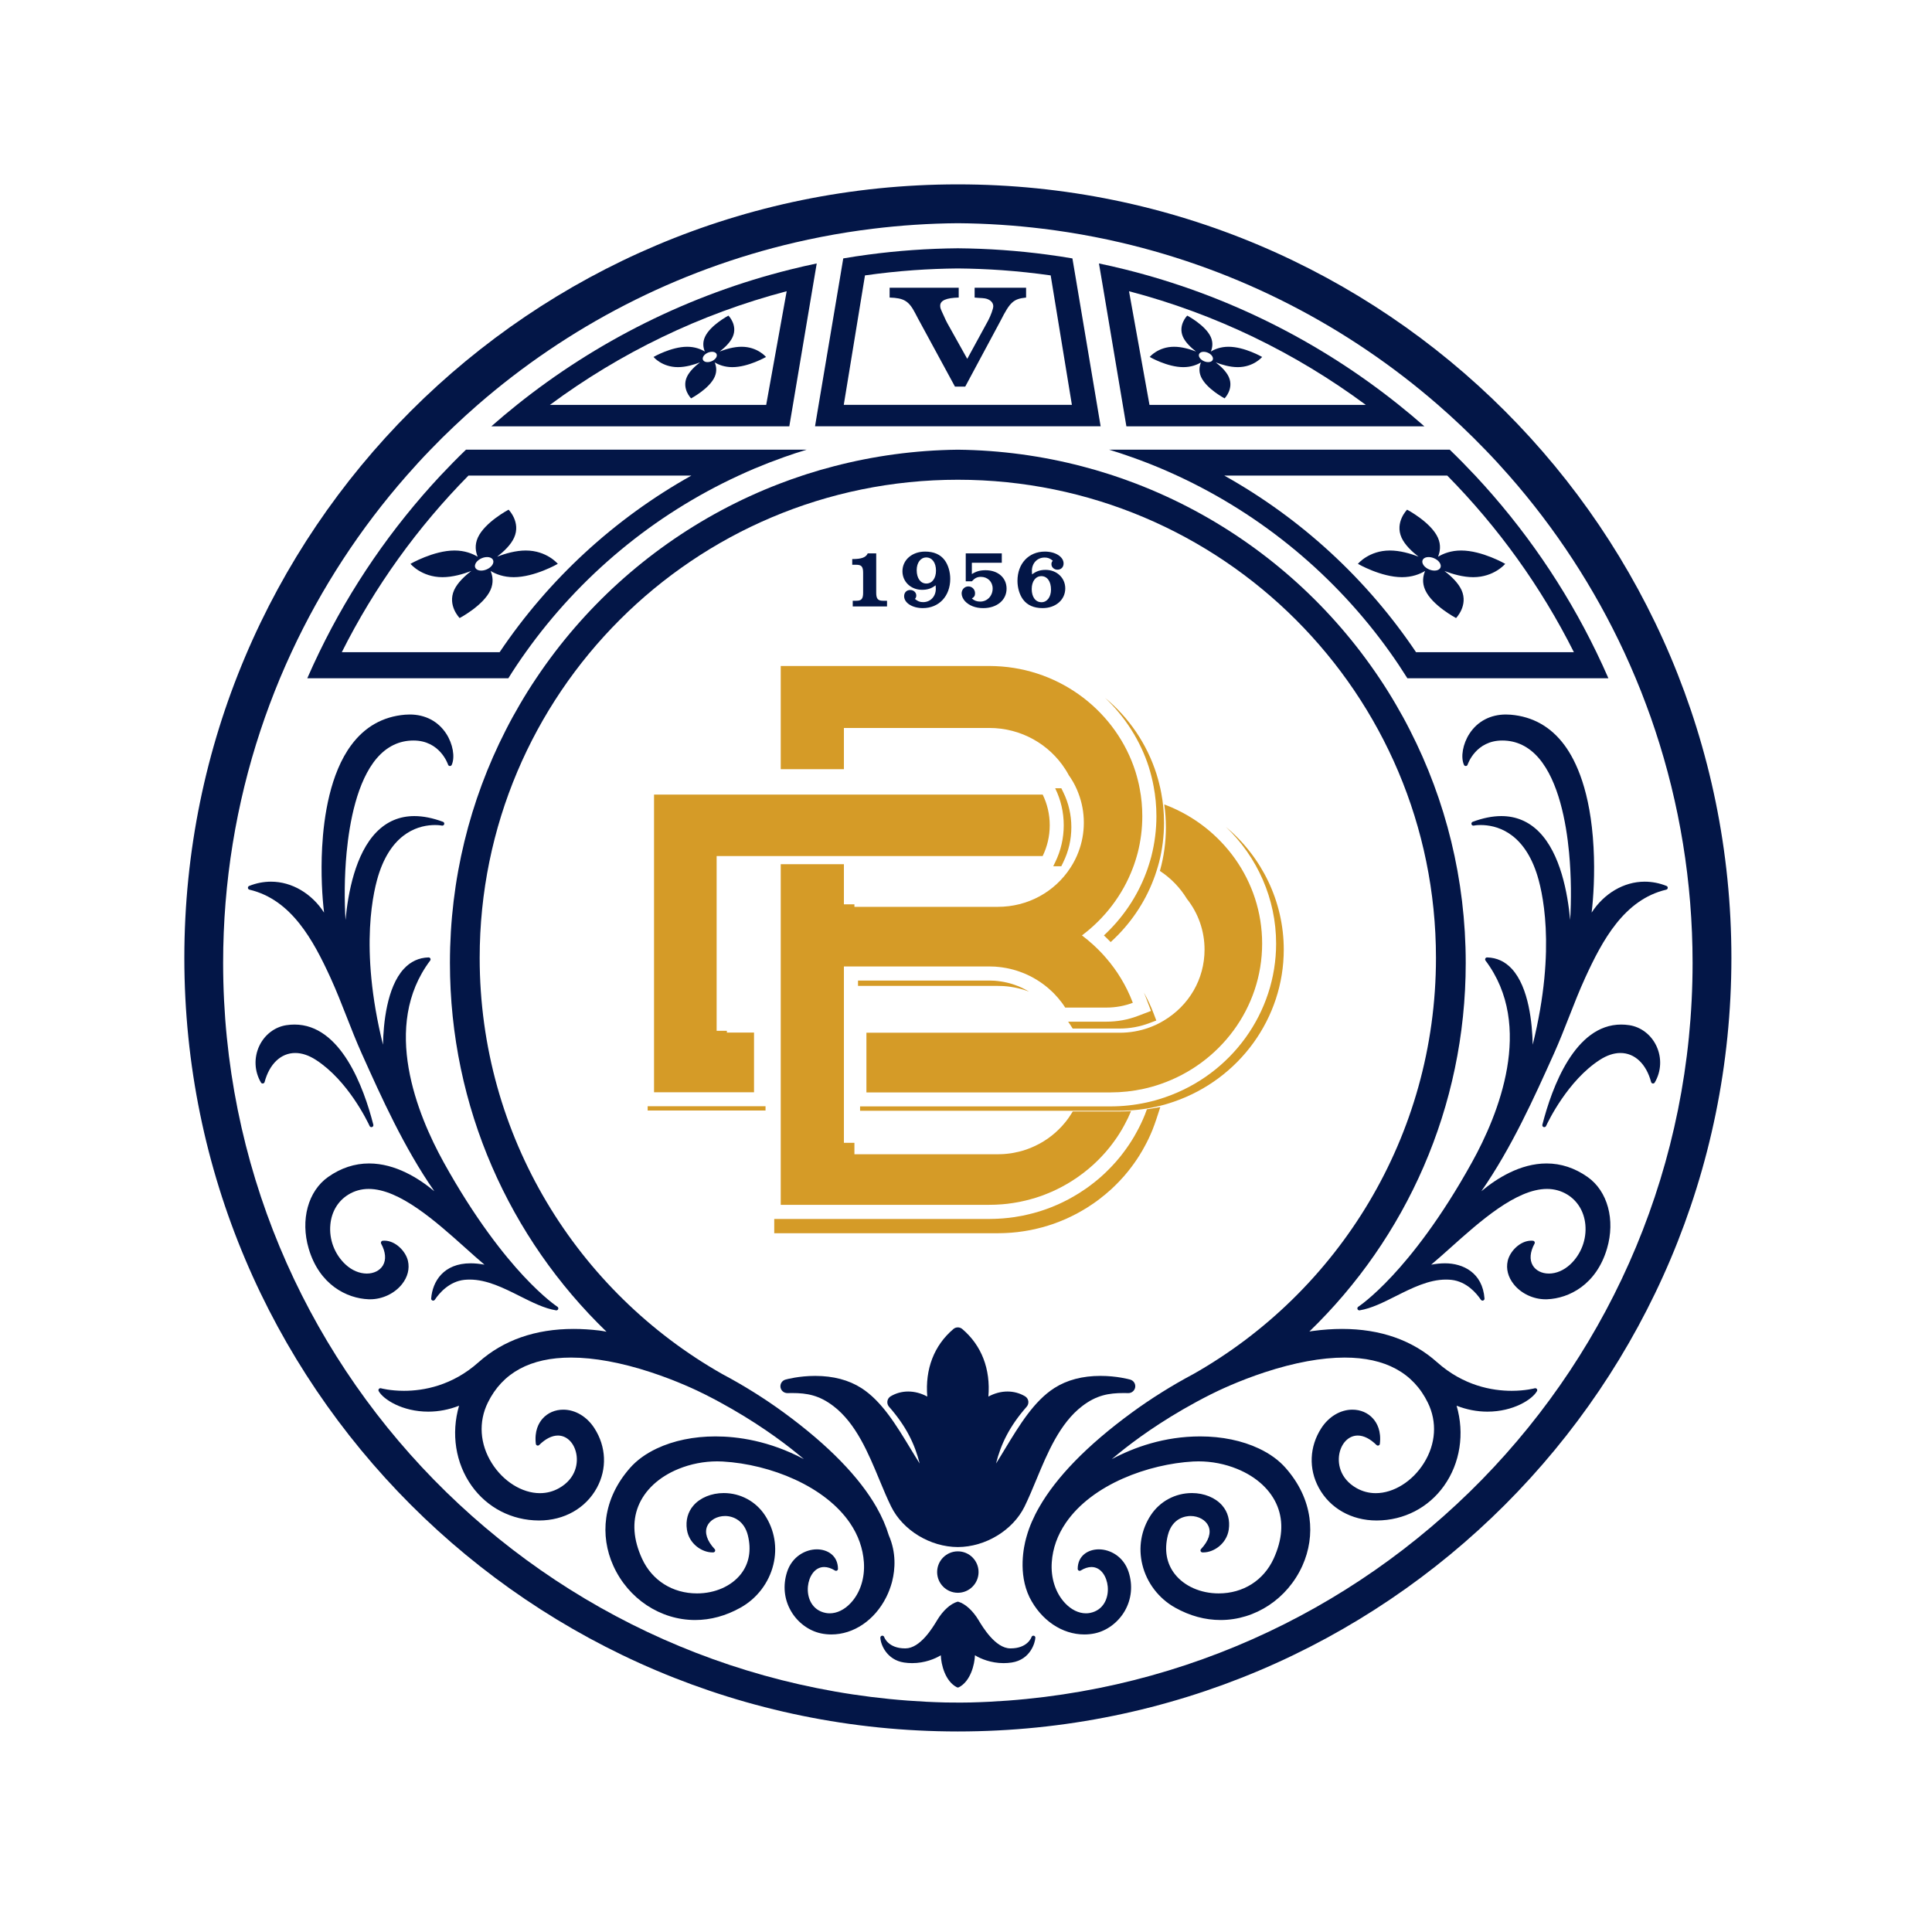 <?xml version="1.0" encoding="utf-8"?>
<svg xmlns="http://www.w3.org/2000/svg" fill="none" height="100%" overflow="visible" preserveAspectRatio="none" style="display: block;" viewBox="0 0 114 114" width="100%">
<g id="Icon">
<g id="Icon_2">
<g id="Group">
<g id="Group_2">
<g id="Group_3">
<g id="Group_4">
<path d="M18.637 62.538C18.22 62.27 17.811 62.133 17.421 62.133C16.578 62.133 15.899 62.775 15.613 63.848C15.6 63.893 15.562 63.927 15.515 63.932C15.511 63.934 15.505 63.934 15.499 63.934C15.459 63.934 15.42 63.913 15.399 63.877C15.009 63.219 14.973 62.41 15.302 61.712C15.614 61.054 16.209 60.598 16.897 60.492C17.058 60.468 17.22 60.455 17.377 60.455C20.11 60.455 21.464 64.157 22.029 66.364C22.044 66.422 22.01 66.483 21.955 66.502C21.943 66.507 21.929 66.509 21.915 66.509C21.872 66.509 21.829 66.484 21.81 66.442C21.684 66.169 20.53 63.758 18.637 62.538Z" fill="#031647" id="Vector"/>
<path d="M21.842 76.666C21.812 76.666 21.783 76.666 21.752 76.665C20.453 76.615 18.842 75.804 18.215 73.676C17.715 71.98 18.177 70.278 19.368 69.444C20.117 68.918 20.928 68.651 21.778 68.651C23.338 68.651 24.729 69.539 25.628 70.29C23.837 67.71 22.52 64.782 21.342 62.159C21.022 61.446 20.732 60.706 20.451 59.99C20.153 59.228 19.843 58.44 19.5 57.689C18.487 55.484 17.201 53.081 14.719 52.496C14.67 52.484 14.633 52.443 14.629 52.392C14.626 52.342 14.656 52.294 14.702 52.276C15.123 52.108 15.557 52.024 15.992 52.024C17.222 52.024 18.394 52.722 19.122 53.849C19.018 52.993 18.922 51.568 19.008 49.993C19.107 48.167 19.484 45.639 20.725 43.967C21.524 42.886 22.59 42.282 23.895 42.172C23.99 42.164 24.085 42.16 24.178 42.16C25.09 42.16 25.853 42.56 26.328 43.287C26.722 43.89 26.86 44.665 26.656 45.13C26.636 45.173 26.595 45.2 26.549 45.2H26.542C26.496 45.198 26.454 45.165 26.439 45.12C26.419 45.062 25.951 43.695 24.398 43.695C23.555 43.696 22.828 44.048 22.234 44.739C21.068 46.102 20.624 48.514 20.453 50.297C20.315 51.75 20.32 53.156 20.388 54.284C20.533 52.703 20.964 50.364 22.226 49.087C22.837 48.468 23.585 48.154 24.452 48.154C24.969 48.154 25.539 48.268 26.141 48.492C26.197 48.514 26.229 48.575 26.211 48.633C26.195 48.683 26.15 48.717 26.1 48.717C26.092 48.717 26.084 48.716 26.076 48.715C26.074 48.715 25.918 48.682 25.672 48.682C24.797 48.682 23.207 49.046 22.381 51.483C22.059 52.433 21.167 55.874 22.598 61.642C22.624 60.402 22.823 58.265 23.824 57.173C24.223 56.738 24.715 56.509 25.287 56.494H25.289C25.332 56.494 25.374 56.519 25.394 56.557C25.412 56.596 25.41 56.644 25.382 56.68C22.48 60.536 24.633 65.784 26.172 68.569C28.041 71.946 29.768 74.087 30.888 75.289C32.102 76.591 32.882 77.101 32.89 77.106C32.938 77.136 32.955 77.194 32.937 77.245C32.918 77.29 32.875 77.319 32.829 77.319C32.822 77.319 32.815 77.319 32.809 77.318C32.119 77.205 31.416 76.852 30.671 76.478C29.717 75.999 28.73 75.503 27.717 75.503C27.609 75.503 27.5 75.509 27.396 75.519C26.506 75.617 25.924 76.297 25.656 76.694C25.634 76.726 25.597 76.745 25.558 76.745C25.547 76.745 25.534 76.743 25.52 76.738C25.47 76.722 25.44 76.673 25.442 76.621C25.519 75.616 26.168 74.543 27.769 74.543C28.024 74.543 28.297 74.569 28.587 74.624C28.236 74.328 27.856 73.989 27.462 73.635C25.73 72.084 23.574 70.154 21.755 70.154C21.321 70.154 20.917 70.267 20.558 70.487C19.945 70.863 19.567 71.49 19.494 72.25C19.407 73.132 19.743 74.016 20.393 74.616C20.764 74.959 21.21 75.148 21.645 75.148C22.06 75.148 22.416 74.969 22.595 74.669C22.795 74.331 22.758 73.875 22.489 73.383C22.472 73.349 22.472 73.308 22.489 73.273C22.508 73.24 22.542 73.216 22.581 73.212C22.614 73.209 22.648 73.207 22.683 73.207C23.339 73.207 23.941 73.835 24.071 74.397C24.179 74.866 24.055 75.356 23.717 75.778C23.281 76.326 22.561 76.666 21.842 76.666Z" fill="#031647" id="Vector_2"/>
<path d="M32.914 33.27C32.914 33.27 32.263 32.483 31.024 32.483C30.436 32.483 29.82 32.659 29.334 32.849C29.72 32.55 30.141 32.158 30.336 31.724C30.748 30.813 30.009 30.074 30.009 30.074C30.009 30.074 28.607 30.813 28.195 31.724C27.998 32.16 28.064 32.555 28.186 32.851C27.87 32.662 27.413 32.483 26.82 32.483C25.582 32.483 24.221 33.27 24.221 33.27C24.221 33.27 24.871 34.057 26.108 34.057C26.701 34.057 27.325 33.878 27.81 33.69C27.424 33.984 26.999 34.379 26.798 34.816C26.387 35.729 27.122 36.468 27.122 36.468C27.122 36.468 28.528 35.729 28.941 34.816C29.139 34.379 29.071 33.982 28.948 33.69C29.262 33.88 29.719 34.057 30.313 34.057C31.553 34.057 32.914 33.27 32.914 33.27ZM29.085 33.27C28.989 33.491 28.678 33.669 28.394 33.669C28.109 33.669 27.956 33.491 28.052 33.27C28.148 33.049 28.459 32.87 28.743 32.87C29.027 32.87 29.181 33.049 29.085 33.27Z" fill="#031647" id="Vector_3"/>
<path d="M27.497 26.533C26.983 27.029 26.483 27.538 25.992 28.061C23.117 31.141 20.696 34.651 18.84 38.484C18.594 38.991 18.358 39.504 18.131 40.023H29.994C30.32 39.499 30.663 38.986 31.022 38.484C34.213 34.005 38.543 30.39 43.59 28.061C43.901 27.916 44.216 27.777 44.534 27.642C45.105 27.402 45.684 27.178 46.268 26.971C46.708 26.814 47.149 26.669 47.597 26.533H27.497ZM29.48 38.484H20.168C22.105 34.623 24.637 31.108 27.643 28.061H40.798C36.255 30.601 32.373 34.183 29.48 38.484Z" fill="#031647" id="Vector_4"/>
<path d="M45.199 21.063C45.199 21.063 44.702 20.461 43.757 20.461C43.308 20.461 42.837 20.597 42.466 20.742C42.761 20.513 43.083 20.214 43.231 19.882C43.545 19.187 42.983 18.623 42.983 18.623C42.983 18.623 41.911 19.187 41.596 19.882C41.445 20.216 41.495 20.517 41.589 20.743C41.348 20.598 41 20.461 40.547 20.461C39.602 20.461 38.562 21.063 38.562 21.063C38.562 21.063 39.057 21.664 40.003 21.664C40.457 21.664 40.931 21.526 41.303 21.383C41.008 21.608 40.683 21.909 40.53 22.243C40.215 22.941 40.778 23.506 40.778 23.506C40.778 23.506 41.852 22.941 42.167 22.243C42.318 21.909 42.265 21.606 42.172 21.383C42.411 21.528 42.761 21.664 43.214 21.664C44.159 21.664 45.199 21.063 45.199 21.063ZM42.276 21.063C42.202 21.231 41.965 21.367 41.748 21.367C41.53 21.367 41.414 21.231 41.487 21.063C41.56 20.894 41.797 20.758 42.015 20.758C42.233 20.758 42.349 20.894 42.276 21.063Z" fill="#031647" id="Vector_5"/>
<path d="M46.651 15.898C40.661 17.386 35.175 20.151 30.501 23.889C29.988 24.299 29.485 24.721 28.992 25.156H46.574C46.645 24.733 46.716 24.311 46.788 23.889C47.184 21.527 47.581 19.167 47.979 16.807C48.049 16.386 48.121 15.966 48.192 15.545C47.673 15.653 47.161 15.771 46.651 15.898ZM45.21 23.89H32.451C36.579 20.83 41.305 18.526 46.419 17.184C46.016 19.419 45.612 21.655 45.21 23.89Z" fill="#031647" id="Vector_6"/>
<path d="M56.519 91.539C57.195 91.539 57.741 92.087 57.741 92.761C57.741 93.435 57.195 93.984 56.519 93.984C55.844 93.984 55.297 93.436 55.297 92.761C55.297 92.086 55.845 91.539 56.519 91.539Z" fill="#031647" id="Vector_7"/>
<path d="M61.092 96.635C61.083 96.901 60.816 97.928 59.698 98.099C59.54 98.123 59.379 98.135 59.216 98.135C58.479 98.135 57.863 97.879 57.528 97.671C57.511 98.203 57.27 99.214 56.572 99.563C56.557 99.57 56.537 99.574 56.52 99.574C56.503 99.574 56.485 99.57 56.469 99.563C55.769 99.214 55.529 98.203 55.514 97.671C55.178 97.879 54.562 98.135 53.823 98.135C53.663 98.135 53.499 98.123 53.343 98.099C52.328 97.944 51.963 97.046 51.947 96.635C51.945 96.577 51.984 96.526 52.041 96.517C52.048 96.515 52.055 96.515 52.063 96.515C52.112 96.515 52.157 96.546 52.172 96.595C52.182 96.621 52.411 97.265 53.409 97.265H53.429C54.301 97.258 55.028 96.051 55.3 95.596C55.636 95.038 56.079 94.634 56.487 94.514C56.499 94.511 56.509 94.51 56.52 94.51C56.531 94.51 56.543 94.511 56.552 94.514C56.959 94.634 57.404 95.038 57.739 95.596C57.986 96.008 58.737 97.258 59.611 97.265H59.632C60.63 97.265 60.858 96.621 60.866 96.595C60.883 96.546 60.928 96.515 60.976 96.515C60.983 96.515 60.99 96.516 60.998 96.517C61.055 96.528 61.096 96.577 61.092 96.635Z" fill="#031647" id="Vector_8"/>
<path d="M64.929 25.064C64.863 24.672 64.798 24.28 64.732 23.886C64.317 21.422 63.903 18.956 63.489 16.491C63.417 16.075 63.349 15.662 63.279 15.248C62.788 15.163 62.293 15.089 61.796 15.023C60.068 14.792 58.306 14.666 56.518 14.65C54.731 14.666 52.97 14.792 51.24 15.023C50.743 15.089 50.248 15.163 49.757 15.248C49.69 15.662 49.619 16.075 49.55 16.491C49.135 18.956 48.72 21.422 48.304 23.886C48.239 24.28 48.175 24.672 48.107 25.064C48.103 25.093 48.097 25.124 48.093 25.153H64.945C64.941 25.124 64.934 25.093 64.929 25.064ZM49.788 23.887C50.207 21.343 50.624 18.797 51.039 16.25H51.041C51.994 16.115 52.958 16.012 53.932 15.942C54.787 15.882 55.649 15.848 56.518 15.84C57.387 15.848 58.252 15.882 59.106 15.942C60.08 16.012 61.042 16.115 61.996 16.25H61.997C62.415 18.797 62.83 21.343 63.248 23.887H49.788Z" fill="#031647" id="Vector_9"/>
<path d="M72.49 20.461C72.036 20.461 71.688 20.598 71.448 20.743C71.541 20.517 71.592 20.216 71.442 19.882C71.126 19.187 70.054 18.623 70.054 18.623C70.054 18.623 69.493 19.187 69.805 19.882C69.955 20.214 70.277 20.513 70.572 20.742C70.201 20.597 69.731 20.461 69.279 20.461C68.335 20.461 67.839 21.063 67.839 21.063C67.839 21.063 68.877 21.664 69.823 21.664C70.277 21.664 70.626 21.528 70.865 21.383C70.773 21.606 70.72 21.909 70.871 22.243C71.186 22.941 72.259 23.506 72.259 23.506C72.259 23.506 72.82 22.941 72.506 22.243C72.353 21.909 72.03 21.608 71.736 21.383C72.106 21.526 72.582 21.664 73.034 21.664C73.978 21.664 74.474 21.063 74.474 21.063C74.474 21.063 73.436 20.461 72.49 20.461ZM71.29 21.367C71.073 21.367 70.836 21.231 70.762 21.063C70.689 20.894 70.805 20.758 71.023 20.758C71.241 20.758 71.478 20.894 71.551 21.063C71.624 21.231 71.508 21.367 71.29 21.367Z" fill="#031647" id="Vector_10"/>
<path d="M82.536 23.889C77.864 20.151 72.379 17.386 66.387 15.898C65.878 15.771 65.364 15.653 64.845 15.545C64.918 15.966 64.988 16.386 65.06 16.807C65.457 19.167 65.855 21.527 66.251 23.889C66.321 24.311 66.393 24.733 66.464 25.156H84.047C83.554 24.721 83.049 24.299 82.536 23.889ZM67.827 23.89C67.426 21.655 67.022 19.419 66.619 17.184C71.735 18.526 76.46 20.83 80.589 23.89H67.827Z" fill="#031647" id="Vector_11"/>
<path d="M56.519 10.879C31.311 10.88 10.877 31.315 10.877 56.523C10.877 81.732 31.311 102.166 56.519 102.167C81.727 102.166 102.163 81.732 102.163 56.523C102.163 31.315 81.727 10.88 56.519 10.879ZM57.268 100.456C56.732 100.47 55.769 100.456 55.769 100.456C32.14 99.867 13.166 80.555 13.166 56.82C13.166 52.027 13.94 47.415 15.37 43.1C15.541 42.583 15.723 42.07 15.912 41.562C16.106 41.044 16.309 40.531 16.52 40.023C16.738 39.504 16.963 38.992 17.2 38.484C18.965 34.682 21.261 31.176 23.996 28.062C24.453 27.541 24.919 27.031 25.403 26.534C25.856 26.062 26.32 25.602 26.796 25.154C27.252 24.721 27.716 24.299 28.189 23.887C33.475 19.291 39.879 15.944 46.939 14.304C47.439 14.187 47.947 14.08 48.456 13.98C48.972 13.879 49.493 13.788 50.016 13.705C50.505 13.628 50.997 13.559 51.491 13.499C53.141 13.296 54.819 13.184 56.519 13.171C58.22 13.184 59.899 13.296 61.547 13.499C62.042 13.559 62.534 13.628 63.021 13.705C63.547 13.788 64.066 13.879 64.582 13.98C65.093 14.08 65.598 14.187 66.1 14.304C73.159 15.944 79.564 19.291 84.848 23.887C85.323 24.299 85.787 24.721 86.244 25.154C86.717 25.602 87.181 26.062 87.636 26.534C88.119 27.031 88.587 27.541 89.044 28.062C91.779 31.176 94.074 34.682 95.84 38.484C96.074 38.992 96.301 39.504 96.517 40.023C96.731 40.531 96.934 41.044 97.125 41.562C97.317 42.07 97.499 42.583 97.668 43.1C99.098 47.415 99.873 52.027 99.873 56.82C99.873 80.555 80.9 99.867 57.268 100.456Z" fill="#031647" id="Vector_12"/>
<path d="M90.683 81.956C90.712 81.993 90.714 82.045 90.691 82.085C90.417 82.574 89.298 83.296 87.768 83.296C87.153 83.296 86.543 83.178 85.948 82.946C86.429 84.587 86.159 86.338 85.205 87.675C84.286 88.966 82.843 89.711 81.245 89.718H81.223C79.748 89.718 78.474 88.997 77.818 87.789C77.209 86.671 77.263 85.356 77.965 84.271C78.407 83.588 79.091 83.179 79.799 83.179C80.284 83.179 80.718 83.366 81.02 83.707C81.252 83.968 81.51 84.438 81.42 85.197C81.415 85.241 81.385 85.278 81.343 85.292C81.331 85.297 81.317 85.299 81.305 85.299C81.275 85.299 81.246 85.288 81.223 85.266C80.853 84.9 80.471 84.706 80.117 84.706C79.625 84.706 79.21 85.083 79.055 85.668C78.888 86.303 79.047 87.245 80.046 87.809C80.395 88.006 80.777 88.106 81.179 88.106C82.233 88.106 83.347 87.409 84.02 86.329C84.726 85.203 84.81 83.904 84.253 82.769C83.39 81.001 81.737 80.105 79.342 80.105C78.664 80.105 77.922 80.178 77.137 80.322C76.347 80.467 75.506 80.684 74.64 80.969C73.095 81.475 71.879 82.057 71.428 82.285C69.145 83.437 67.433 84.641 66.398 85.45C66.087 85.691 65.822 85.911 65.598 86.101C66.915 85.4 68.7 84.757 70.818 84.757C72.096 84.757 73.294 85.004 74.282 85.471C74.928 85.775 75.461 86.162 75.863 86.621C76.647 87.513 77.119 88.503 77.266 89.561C77.398 90.515 77.253 91.495 76.846 92.395C75.967 94.337 74.072 95.591 72.022 95.591C71.106 95.591 70.205 95.345 69.338 94.86C68.37 94.318 67.667 93.394 67.406 92.328C67.158 91.315 67.333 90.278 67.901 89.409C68.438 88.59 69.347 88.1 70.333 88.1C71.055 88.1 71.722 88.375 72.119 88.835C72.453 89.22 72.584 89.712 72.504 90.257C72.38 91.088 71.627 91.602 71.002 91.602C70.982 91.602 70.965 91.602 70.947 91.601C70.901 91.598 70.862 91.57 70.844 91.529C70.829 91.487 70.836 91.438 70.867 91.406C71.321 90.921 71.476 90.44 71.308 90.054C71.154 89.695 70.727 89.455 70.251 89.454C70.002 89.454 69.175 89.537 68.91 90.588C68.691 91.462 68.832 92.252 69.318 92.875C69.879 93.593 70.846 94.021 71.909 94.021C73.353 94.021 74.563 93.255 75.152 91.972C75.666 90.847 75.744 89.807 75.377 88.883C75 87.932 74.157 87.147 72.999 86.675C72.286 86.383 71.498 86.229 70.72 86.229C70.611 86.229 70.501 86.232 70.394 86.238C67.789 86.388 64.459 87.565 62.889 89.859C62.396 90.581 62.117 91.362 62.061 92.182C61.996 93.11 62.279 93.986 62.837 94.586C63.205 94.979 63.644 95.196 64.077 95.196C64.159 95.196 64.24 95.188 64.319 95.173C65.129 95.013 65.428 94.272 65.363 93.607C65.309 93.057 64.986 92.464 64.403 92.464C64.205 92.464 63.99 92.534 63.766 92.671C63.749 92.682 63.728 92.688 63.707 92.688C63.686 92.688 63.668 92.683 63.649 92.673C63.613 92.652 63.591 92.612 63.591 92.571C63.597 91.777 64.222 91.421 64.838 91.421C65.497 91.421 66.294 91.833 66.595 92.754C66.85 93.542 66.77 94.361 66.366 95.061C65.975 95.734 65.316 96.227 64.598 96.379C64.396 96.422 64.19 96.443 63.982 96.443C62.667 96.443 61.428 95.603 60.747 94.249C60.063 92.834 60.413 91.242 60.55 90.751C60.559 90.719 60.567 90.691 60.574 90.668C60.577 90.653 60.581 90.641 60.584 90.631C60.741 90.082 60.985 89.514 61.32 88.931C62.316 87.188 64.111 85.306 66.795 83.344C67.355 82.934 67.947 82.533 68.564 82.148C69.16 81.774 69.778 81.417 70.412 81.08C78.964 76.233 84.731 67.052 84.731 56.523C84.731 40.94 72.1 28.309 56.518 28.308C48.728 28.309 41.674 31.467 36.569 36.573C31.462 41.678 28.304 48.732 28.304 56.523C28.304 67.052 34.075 76.233 42.623 81.08C43.258 81.417 43.877 81.774 44.474 82.148C45.089 82.533 45.683 82.934 46.244 83.344C48.927 85.306 50.72 87.188 51.718 88.931C52.04 89.498 52.281 90.049 52.441 90.584V90.585C52.895 91.622 52.817 92.606 52.647 93.292C52.64 93.32 52.632 93.347 52.626 93.375C52.545 93.671 52.436 93.958 52.297 94.238C52.293 94.245 52.291 94.249 52.291 94.249C51.61 95.603 50.368 96.443 49.056 96.443C48.848 96.443 48.642 96.422 48.44 96.379C47.722 96.227 47.06 95.734 46.672 95.061C46.267 94.361 46.187 93.542 46.442 92.754C46.741 91.833 47.541 91.421 48.199 91.421C48.816 91.421 49.439 91.777 49.446 92.571C49.446 92.612 49.425 92.652 49.387 92.673C49.371 92.683 49.35 92.688 49.33 92.688C49.31 92.688 49.289 92.682 49.27 92.671C49.047 92.534 48.831 92.464 48.633 92.464C48.05 92.464 47.726 93.056 47.673 93.607C47.608 94.27 47.906 95.013 48.717 95.173C48.797 95.188 48.877 95.196 48.961 95.196C49.393 95.196 49.834 94.979 50.199 94.586C50.759 93.986 51.04 93.11 50.975 92.182C50.918 91.362 50.641 90.581 50.148 89.859C49.448 88.837 48.323 87.949 46.89 87.294C45.583 86.695 44.075 86.32 42.643 86.238C42.535 86.232 42.426 86.229 42.317 86.229C41.539 86.229 40.752 86.383 40.037 86.675C38.879 87.147 38.036 87.932 37.659 88.883C37.294 89.807 37.37 90.847 37.885 91.972C38.473 93.255 39.684 94.021 41.129 94.021C42.19 94.021 43.16 93.593 43.72 92.875C44.206 92.252 44.346 91.462 44.127 90.588C43.917 89.752 43.296 89.455 42.786 89.454C42.309 89.454 41.884 89.695 41.728 90.054C41.561 90.44 41.717 90.921 42.17 91.406C42.201 91.438 42.208 91.487 42.192 91.529C42.176 91.57 42.135 91.598 42.09 91.601C42.071 91.602 42.055 91.602 42.036 91.602C41.409 91.602 40.656 91.088 40.532 90.257C40.451 89.712 40.584 89.22 40.917 88.835C41.313 88.375 41.981 88.1 42.705 88.1C43.691 88.1 44.598 88.59 45.136 89.409C45.703 90.278 45.88 91.315 45.631 92.328C45.37 93.394 44.667 94.318 43.698 94.86C42.832 95.345 41.93 95.591 41.017 95.591C38.964 95.591 37.072 94.337 36.192 92.395C35.784 91.495 35.637 90.515 35.772 89.561C35.918 88.503 36.389 87.513 37.172 86.621C37.575 86.162 38.109 85.775 38.755 85.471C39.742 85.004 40.94 84.757 42.217 84.757C43.505 84.757 45.385 85.007 47.434 86.097C47.212 85.908 46.948 85.69 46.64 85.45C45.605 84.641 43.893 83.437 41.608 82.285C41.159 82.057 39.943 81.475 38.398 80.969C37.531 80.684 36.691 80.467 35.9 80.322C35.114 80.178 34.374 80.105 33.694 80.105C31.3 80.105 29.647 81 28.782 82.769C28.227 83.904 28.311 85.203 29.016 86.329C29.689 87.409 30.805 88.106 31.857 88.106C32.261 88.106 32.64 88.006 32.99 87.809C33.989 87.245 34.149 86.304 33.98 85.669C33.828 85.085 33.411 84.706 32.921 84.706C32.567 84.706 32.183 84.9 31.814 85.266C31.792 85.288 31.763 85.299 31.733 85.299C31.719 85.299 31.706 85.297 31.694 85.292C31.653 85.278 31.623 85.241 31.618 85.197C31.526 84.438 31.785 83.968 32.017 83.707C32.32 83.366 32.754 83.179 33.237 83.179C33.946 83.179 34.631 83.588 35.072 84.271C35.773 85.356 35.829 86.671 35.22 87.789C34.562 88.997 33.288 89.718 31.814 89.718H31.792C30.196 89.711 28.752 88.966 27.832 87.675C26.878 86.338 26.607 84.587 27.088 82.946C26.493 83.178 25.883 83.296 25.27 83.296C23.738 83.296 22.619 82.574 22.345 82.085C22.322 82.045 22.327 81.993 22.356 81.956C22.379 81.929 22.411 81.912 22.446 81.912C22.458 81.912 22.467 81.913 22.479 81.917C22.483 81.918 23.025 82.067 23.837 82.067C24.983 82.067 26.678 81.774 28.238 80.38C29.701 79.077 31.587 78.415 33.847 78.415C34.332 78.415 34.839 78.447 35.359 78.508C35.504 78.525 35.645 78.551 35.788 78.58C30.09 73.077 26.549 65.361 26.549 56.82C26.549 51.882 27.732 47.218 29.834 43.1C30.098 42.578 30.379 42.065 30.675 41.561C30.98 41.038 31.301 40.525 31.639 40.023C31.988 39.498 32.357 38.985 32.737 38.484C35.739 34.548 39.687 31.368 44.237 29.282C44.818 29.015 45.406 28.768 46.005 28.539C46.446 28.37 46.891 28.21 47.345 28.061C47.434 28.031 47.526 28.001 47.617 27.972C48.136 27.805 48.663 27.652 49.197 27.515C51.538 26.903 53.991 26.564 56.518 26.535C59.045 26.564 61.5 26.903 63.842 27.515C64.374 27.652 64.9 27.805 65.418 27.972C65.51 28.001 65.602 28.031 65.694 28.061C66.145 28.21 66.593 28.37 67.034 28.539C67.63 28.768 68.219 29.015 68.799 29.282C73.351 31.368 77.297 34.548 80.299 38.484C80.68 38.985 81.047 39.498 81.399 40.023C81.736 40.525 82.057 41.038 82.361 41.561C82.657 42.065 82.939 42.578 83.202 43.1C85.305 47.218 86.487 51.882 86.487 56.82C86.487 65.355 82.951 73.065 77.261 78.567L77.461 78.536C78.058 78.456 78.638 78.415 79.19 78.415C81.451 78.415 83.337 79.077 84.797 80.38C86.361 81.774 88.053 82.067 89.2 82.067C90.012 82.067 90.554 81.918 90.559 81.917C90.569 81.913 90.58 81.912 90.59 81.912C90.626 81.912 90.658 81.929 90.683 81.956Z" fill="#031647" id="Vector_13"/>
<path d="M86.217 32.483C85.624 32.483 85.166 32.662 84.853 32.851C84.973 32.555 85.041 32.16 84.844 31.724C84.432 30.813 83.028 30.074 83.028 30.074C83.028 30.074 82.291 30.813 82.7 31.724C82.897 32.158 83.317 32.55 83.703 32.849C83.219 32.659 82.602 32.483 82.012 32.483C80.774 32.483 80.125 33.27 80.125 33.27C80.125 33.27 81.484 34.057 82.726 34.057C83.318 34.057 83.775 33.88 84.09 33.69C83.967 33.982 83.898 34.379 84.097 34.816C84.508 35.729 85.916 36.468 85.916 36.468C85.916 36.468 86.651 35.729 86.239 34.816C86.037 34.379 85.614 33.984 85.229 33.69C85.714 33.878 86.336 34.057 86.93 34.057C88.166 34.057 88.817 33.27 88.817 33.27C88.817 33.27 87.456 32.483 86.217 32.483ZM84.645 33.669C84.361 33.669 84.05 33.491 83.954 33.27C83.857 33.049 84.01 32.87 84.296 32.87C84.581 32.87 84.891 33.049 84.986 33.27C85.082 33.491 84.93 33.669 84.645 33.669Z" fill="#031647" id="Vector_14"/>
<path d="M94.198 38.484C92.342 34.651 89.922 31.141 87.046 28.061C86.556 27.538 86.056 27.029 85.542 26.533H65.441C65.888 26.669 66.331 26.814 66.769 26.971C67.356 27.178 67.934 27.402 68.504 27.642C68.821 27.777 69.135 27.916 69.449 28.061C74.496 30.39 78.824 34.005 82.016 38.484C82.375 38.986 82.716 39.499 83.045 40.023H94.906C94.68 39.504 94.445 38.991 94.198 38.484ZM83.556 38.484C80.665 34.183 76.783 30.601 72.239 28.061H85.396C88.4 31.108 90.933 34.623 92.87 38.484H83.556Z" fill="#031647" id="Vector_15"/>
<path d="M97.735 61.712C98.066 62.41 98.028 63.219 97.639 63.877C97.617 63.913 97.579 63.934 97.538 63.934C97.532 63.934 97.528 63.934 97.523 63.933C97.476 63.927 97.438 63.893 97.426 63.848C97.139 62.775 96.46 62.133 95.615 62.133C95.226 62.133 94.818 62.27 94.4 62.538C92.509 63.759 91.352 66.17 91.228 66.441C91.207 66.483 91.167 66.508 91.121 66.508C91.11 66.508 91.096 66.507 91.083 66.503C91.026 66.482 90.995 66.423 91.009 66.365C91.575 64.158 92.928 60.455 95.66 60.455C95.818 60.455 95.979 60.468 96.141 60.492C96.828 60.598 97.423 61.054 97.735 61.712Z" fill="#031647" id="Vector_16"/>
<path d="M98.408 52.392C98.404 52.443 98.368 52.484 98.318 52.496C95.838 53.081 94.55 55.484 93.539 57.689C93.195 58.44 92.886 59.228 92.588 59.99C92.307 60.706 92.017 61.446 91.697 62.159C90.516 64.782 89.202 67.71 87.409 70.29C88.307 69.539 89.698 68.651 91.259 68.651C92.11 68.651 92.919 68.918 93.67 69.444C94.861 70.278 95.324 71.98 94.823 73.676C94.195 75.804 92.584 76.615 91.286 76.665C91.256 76.666 91.227 76.666 91.196 76.666C90.475 76.666 89.755 76.326 89.32 75.778C88.983 75.356 88.857 74.866 88.965 74.397C89.095 73.835 89.697 73.207 90.355 73.207C90.388 73.207 90.422 73.209 90.456 73.212C90.496 73.216 90.53 73.24 90.547 73.273C90.566 73.308 90.566 73.349 90.547 73.383C90.279 73.875 90.242 74.331 90.443 74.669C90.621 74.969 90.976 75.148 91.394 75.148C91.829 75.148 92.272 74.959 92.646 74.616C93.294 74.016 93.631 73.132 93.545 72.25C93.469 71.49 93.091 70.863 92.481 70.487C92.12 70.267 91.717 70.154 91.283 70.154C89.464 70.154 87.308 72.084 85.577 73.635C85.18 73.988 84.802 74.328 84.449 74.624C84.739 74.569 85.013 74.543 85.267 74.543C86.319 74.543 87.48 75.088 87.595 76.621C87.598 76.673 87.567 76.722 87.516 76.738C87.503 76.743 87.492 76.745 87.479 76.745C87.441 76.745 87.405 76.726 87.381 76.694C87.115 76.297 86.531 75.617 85.641 75.519C85.538 75.509 85.429 75.503 85.32 75.503C84.308 75.503 83.32 75.999 82.365 76.478C81.622 76.852 80.918 77.205 80.228 77.318C80.221 77.319 80.214 77.319 80.21 77.319C80.161 77.319 80.118 77.29 80.101 77.245C80.082 77.194 80.1 77.136 80.147 77.106C80.154 77.101 80.936 76.591 82.148 75.289C83.27 74.087 84.997 71.946 86.863 68.569C88.406 65.784 90.558 60.536 87.655 56.68C87.629 56.644 87.625 56.596 87.644 56.557C87.665 56.519 87.704 56.494 87.747 56.494H87.751C88.322 56.509 88.814 56.738 89.212 57.173C90.214 58.265 90.414 60.402 90.44 61.642C91.872 55.874 90.978 52.433 90.656 51.483C89.831 49.046 88.24 48.682 87.366 48.682C87.118 48.682 86.964 48.715 86.961 48.715C86.954 48.716 86.945 48.717 86.937 48.717C86.886 48.717 86.842 48.683 86.826 48.633C86.811 48.574 86.841 48.514 86.898 48.492C87.499 48.268 88.067 48.154 88.587 48.154C89.453 48.154 90.201 48.468 90.814 49.087C92.075 50.364 92.504 52.701 92.649 54.283C92.716 53.156 92.721 51.75 92.584 50.297C92.415 48.514 91.968 46.102 90.802 44.739C90.21 44.048 89.484 43.696 88.645 43.695C87.087 43.695 86.618 45.062 86.598 45.12C86.584 45.165 86.541 45.198 86.495 45.2H86.488C86.442 45.2 86.4 45.173 86.382 45.13C86.178 44.665 86.316 43.89 86.71 43.287C87.184 42.56 87.949 42.16 88.859 42.16C88.951 42.16 89.049 42.164 89.144 42.172C90.446 42.282 91.513 42.886 92.313 43.967C92.997 44.889 93.851 46.684 94.029 49.993C94.115 51.568 94.019 52.993 93.916 53.849C94.644 52.722 95.817 52.024 97.044 52.024C97.479 52.024 97.913 52.108 98.335 52.276C98.381 52.294 98.412 52.342 98.408 52.392Z" fill="#031647" id="Vector_17"/>
<g id="Group_5">
<path d="M55.319 97.65C55.257 97.683 55.19 97.716 55.117 97.748C55.19 97.716 55.257 97.684 55.319 97.65Z" fill="#031647" id="Vector_18"/>
<path d="M39.136 93.584C39.14 93.586 39.144 93.587 39.147 93.589C39.154 93.594 39.161 93.597 39.168 93.602C39.175 93.606 39.182 93.611 39.19 93.615C39.183 93.61 39.175 93.605 39.168 93.601C39.147 93.588 39.126 93.575 39.105 93.562H39.104C39.104 93.562 39.104 93.564 39.105 93.564C39.116 93.571 39.126 93.576 39.136 93.584Z" fill="#031647" id="Vector_19"/>
<path d="M65.233 92.848C65.201 92.794 65.165 92.746 65.125 92.699C65.164 92.746 65.2 92.794 65.233 92.848Z" fill="#031647" id="Vector_20"/>
</g>
</g>
<path d="M60.546 16.978V17.558C59.795 17.635 59.599 17.823 59.036 18.932L56.954 22.813H56.349L54.173 18.804L54.003 18.48C53.627 17.755 53.337 17.584 52.493 17.558V16.979H56.57V17.558C55.837 17.576 55.478 17.729 55.478 18.036C55.478 18.164 55.487 18.198 55.658 18.565C55.786 18.855 55.862 19.009 55.897 19.068L57.074 21.175L58.311 18.906C58.464 18.616 58.609 18.215 58.609 18.07C58.609 17.908 58.507 17.763 58.336 17.678C58.2 17.61 58.097 17.593 57.722 17.576L57.509 17.558V16.978H60.546Z" fill="#031647" id="Vector_21"/>
</g>
<g id="Group_6">
<path d="M56.517 91.286C54.889 91.28 53.271 90.297 52.583 88.896C52.349 88.422 52.137 87.911 51.912 87.371L51.885 87.306C51.239 85.748 50.508 83.983 49.178 82.969C48.339 82.327 47.622 82.198 46.737 82.198C46.646 82.198 46.556 82.2 46.464 82.202H46.464C46.259 82.202 46.09 82.061 46.055 81.866L46.053 81.854C46.025 81.653 46.15 81.461 46.344 81.406C46.425 81.383 47.149 81.187 48.101 81.187C49.165 81.187 50.081 81.428 50.824 81.903C52.023 82.669 52.884 84.089 53.716 85.462L53.734 85.493C53.915 85.79 54.091 86.081 54.267 86.357C53.977 85.211 53.476 84.165 52.458 83.006C52.382 82.921 52.345 82.802 52.361 82.682L52.363 82.67C52.383 82.553 52.453 82.451 52.555 82.39C52.871 82.203 53.219 82.108 53.592 82.108C53.972 82.108 54.36 82.213 54.715 82.406C54.58 80.785 55.115 79.388 56.256 78.421C56.324 78.36 56.419 78.324 56.518 78.324C56.614 78.324 56.707 78.359 56.78 78.42C57.922 79.389 58.456 80.786 58.321 82.407C58.677 82.213 59.065 82.108 59.444 82.108C59.816 82.108 60.165 82.202 60.481 82.388C60.586 82.451 60.656 82.553 60.676 82.67L60.678 82.68L60.679 82.691C60.691 82.811 60.654 82.924 60.577 83.009C59.56 84.168 59.059 85.213 58.771 86.358C58.955 86.068 59.137 85.766 59.317 85.468C60.154 84.089 61.015 82.669 62.214 81.903C62.957 81.427 63.873 81.186 64.936 81.186C65.887 81.186 66.612 81.383 66.691 81.405C66.889 81.462 67.012 81.65 66.984 81.853C66.955 82.052 66.782 82.202 66.581 82.202C66.482 82.2 66.392 82.198 66.302 82.198C65.414 82.198 64.696 82.327 63.858 82.968C62.532 83.98 61.8 85.747 61.153 87.306C60.931 87.839 60.702 88.391 60.456 88.895C59.766 90.297 58.148 91.28 56.519 91.286H56.517L56.517 91.286Z" fill="#031647" id="Vector_22"/>
<g id="Vector_23">
</g>
</g>
</g>
</g>
<g id="Group_7">
<g id="Group_8">
<path d="M68.244 66.003C68.171 66.226 68.089 66.454 67.999 66.681C67.858 67.028 67.701 67.357 67.532 67.66C67.484 67.749 67.434 67.84 67.384 67.928L67.375 67.942L67.365 67.956C67.274 68.114 67.181 68.263 67.073 68.422C66.975 68.568 66.871 68.714 66.763 68.858C66.707 68.931 66.651 69.002 66.596 69.073L66.553 69.127C66.401 69.317 66.248 69.491 66.079 69.668L66.075 69.673L66.059 69.691C65.982 69.77 65.904 69.851 65.824 69.929C65.757 69.999 65.682 70.07 65.613 70.133L65.564 70.178C65.463 70.271 65.352 70.367 65.226 70.472C65.12 70.561 65.006 70.653 64.879 70.749C64.766 70.835 64.643 70.927 64.517 71.013C64.388 71.102 64.265 71.183 64.145 71.258C64.036 71.325 63.936 71.388 63.833 71.445C63.756 71.492 63.666 71.54 63.576 71.589L63.528 71.615C63.417 71.674 63.31 71.729 63.2 71.781C63.099 71.83 63.008 71.873 62.917 71.914C62.902 71.921 62.887 71.927 62.871 71.934C62.764 71.983 62.654 72.028 62.53 72.075C62.439 72.111 62.345 72.147 62.251 72.182L62.236 72.187C62.217 72.193 62.197 72.201 62.176 72.209L62.088 72.239C62.007 72.266 61.925 72.294 61.844 72.318C61.731 72.354 61.614 72.386 61.497 72.419L61.471 72.426C61.378 72.451 61.287 72.475 61.191 72.496C61.091 72.522 60.969 72.549 60.835 72.575C60.79 72.584 60.742 72.594 60.696 72.601C60.612 72.617 60.528 72.631 60.444 72.644C60.419 72.649 60.392 72.653 60.367 72.656C60.255 72.674 60.144 72.689 60.029 72.702C59.779 72.73 59.572 72.746 59.378 72.754C59.323 72.758 59.268 72.76 59.211 72.761C59.102 72.765 58.993 72.768 58.884 72.768H45.685V71.926H58.374C58.482 71.926 58.591 71.923 58.698 71.919C58.758 71.919 58.816 71.917 58.875 71.912C59.069 71.904 59.275 71.888 59.523 71.86C59.638 71.847 59.748 71.833 59.861 71.816C59.89 71.812 59.919 71.806 59.95 71.8C60.032 71.787 60.114 71.773 60.194 71.758C60.241 71.75 60.289 71.742 60.336 71.733C60.468 71.707 60.588 71.68 60.701 71.651C60.799 71.63 60.888 71.606 60.973 71.583L60.995 71.577L61.003 71.575C61.121 71.543 61.236 71.51 61.356 71.473C61.431 71.45 61.513 71.422 61.593 71.395L61.662 71.371L61.678 71.366L61.694 71.36C61.707 71.355 61.722 71.35 61.734 71.346L61.747 71.341L61.763 71.336C61.856 71.302 61.949 71.266 62.042 71.23C62.162 71.184 62.275 71.137 62.38 71.089C62.399 71.081 62.417 71.073 62.434 71.066C62.528 71.023 62.621 70.979 62.714 70.935C62.818 70.885 62.925 70.831 63.042 70.769L63.048 70.765L63.092 70.741C63.178 70.695 63.267 70.646 63.358 70.592C63.465 70.532 63.564 70.47 63.66 70.411C63.784 70.334 63.908 70.253 64.041 70.16C64.171 70.072 64.292 69.981 64.404 69.895C64.533 69.798 64.648 69.707 64.756 69.615C64.881 69.512 64.991 69.415 65.095 69.319L65.202 69.22C65.254 69.172 65.309 69.118 65.363 69.062C65.44 68.987 65.514 68.91 65.589 68.832L65.621 68.799L65.626 68.793C65.79 68.62 65.94 68.449 66.084 68.269L66.09 68.262L66.091 68.26L66.095 68.256C66.106 68.243 66.117 68.228 66.128 68.214C66.187 68.138 66.243 68.067 66.299 67.993C66.41 67.846 66.515 67.698 66.612 67.554C66.721 67.393 66.817 67.241 66.904 67.091L66.906 67.087L66.912 67.078L66.928 67.051C66.978 66.964 67.028 66.875 67.077 66.783C67.245 66.482 67.403 66.15 67.544 65.803L67.545 65.799L67.547 65.796C67.592 65.683 67.634 65.569 67.675 65.455C67.704 65.451 67.733 65.447 67.762 65.442L68.466 65.322L68.244 66.003ZM58.751 39.306C62.634 39.463 65.89 42.036 67 45.531C67.051 45.698 67.101 45.869 67.142 46.04C67.185 46.207 67.222 46.374 67.252 46.545C67.353 47.068 67.403 47.608 67.403 48.159C67.403 48.903 67.309 49.626 67.133 50.316C67.092 50.468 67.049 50.622 67 50.773C66.953 50.923 66.901 51.074 66.844 51.221C66.245 52.808 65.191 54.182 63.842 55.195C64.075 55.37 64.299 55.557 64.512 55.752C64.563 55.798 64.614 55.847 64.663 55.894C64.716 55.944 64.768 55.994 64.817 56.044C64.869 56.096 64.92 56.147 64.969 56.199C65.069 56.302 65.164 56.41 65.258 56.519C65.59 56.899 65.887 57.307 66.146 57.737C66.422 58.19 66.655 58.671 66.844 59.17C66.362 59.353 65.837 59.453 65.29 59.453H62.854C62.727 59.252 62.583 59.061 62.427 58.88C62.421 58.874 62.416 58.867 62.41 58.861C62.355 58.797 62.298 58.733 62.238 58.673C62.175 58.605 62.11 58.538 62.04 58.476C61.975 58.413 61.909 58.353 61.839 58.295C61.831 58.289 61.825 58.282 61.816 58.276C61.771 58.238 61.726 58.2 61.679 58.166C61.646 58.14 61.613 58.113 61.58 58.089C61.517 58.041 61.449 57.992 61.382 57.948C61.234 57.848 61.079 57.753 60.919 57.667C60.866 57.639 60.81 57.61 60.757 57.584C60.73 57.57 60.704 57.556 60.675 57.544C60.648 57.53 60.621 57.518 60.593 57.506C60.538 57.482 60.484 57.458 60.429 57.434C60.326 57.391 60.22 57.352 60.113 57.316C60.058 57.297 60.003 57.279 59.947 57.261C59.894 57.245 59.839 57.228 59.783 57.214C59.74 57.202 59.694 57.191 59.65 57.181C59.477 57.138 59.301 57.103 59.121 57.079H59.119C59.062 57.071 59.005 57.064 58.947 57.058C58.872 57.05 58.794 57.043 58.718 57.037L58.601 57.033C58.525 57.029 58.449 57.027 58.373 57.027H49.796V67.434H50.416V68.108H58.884C58.962 68.108 59.038 68.105 59.113 68.102L59.232 68.096C59.297 68.092 59.362 68.086 59.426 68.079C59.507 68.071 59.58 68.062 59.653 68.051C59.709 68.042 59.753 68.036 59.797 68.026L59.82 68.022C59.86 68.015 59.897 68.007 59.937 67.997L59.988 67.984H59.993L60.011 67.981C60.047 67.975 60.083 67.966 60.117 67.958L60.151 67.949C60.204 67.936 60.256 67.923 60.308 67.908C60.651 67.81 60.987 67.672 61.31 67.499L61.37 67.467C61.517 67.387 61.672 67.29 61.83 67.18C61.903 67.127 61.977 67.074 62.049 67.017C62.127 66.957 62.197 66.897 62.265 66.838C62.329 66.78 62.397 66.718 62.464 66.651C62.528 66.589 62.592 66.525 62.653 66.458C62.72 66.386 62.778 66.317 62.836 66.246L62.906 66.161C63.003 66.038 63.092 65.912 63.171 65.786L63.298 65.585H66.061C66.288 65.585 66.516 65.575 66.741 65.56C66.624 65.842 66.493 66.118 66.346 66.384C66.299 66.47 66.251 66.555 66.204 66.638C66.196 66.65 66.19 66.659 66.184 66.671C66.102 66.812 66.014 66.951 65.922 67.088C65.83 67.225 65.733 67.359 65.635 67.49C65.582 67.561 65.528 67.629 65.475 67.697C65.46 67.715 65.446 67.731 65.434 67.747C65.299 67.916 65.158 68.078 65.008 68.234C65.002 68.24 64.995 68.246 64.989 68.254C64.918 68.328 64.845 68.403 64.772 68.476C64.698 68.552 64.618 68.627 64.538 68.699C64.534 68.701 64.532 68.703 64.53 68.707C64.43 68.799 64.327 68.888 64.221 68.977C64.116 69.065 64.009 69.149 63.901 69.231C63.792 69.314 63.681 69.396 63.569 69.473C63.456 69.551 63.341 69.628 63.225 69.7C63.13 69.758 63.036 69.817 62.94 69.871C62.845 69.927 62.747 69.98 62.651 70.032C62.552 70.085 62.454 70.135 62.354 70.183C62.266 70.225 62.177 70.267 62.087 70.308C62.071 70.316 62.052 70.322 62.035 70.33C61.939 70.374 61.841 70.414 61.74 70.452C61.652 70.486 61.565 70.522 61.477 70.554C61.452 70.562 61.425 70.571 61.398 70.581C61.302 70.613 61.204 70.648 61.106 70.678C60.997 70.712 60.888 70.742 60.779 70.772C60.689 70.797 60.601 70.821 60.509 70.841C60.398 70.869 60.288 70.893 60.175 70.915C60.134 70.923 60.091 70.931 60.05 70.938C59.968 70.954 59.886 70.968 59.804 70.98C59.785 70.984 59.765 70.987 59.746 70.989C59.642 71.005 59.537 71.02 59.431 71.032C59.23 71.054 59.029 71.072 58.824 71.08C58.777 71.084 58.73 71.086 58.681 71.086C58.578 71.09 58.476 71.092 58.373 71.092H46.068V50.992H49.796V53.362H50.416V53.509H58.884C60.631 53.509 62.233 52.642 63.169 51.191C63.266 51.044 63.35 50.897 63.429 50.739C63.505 50.59 63.57 50.444 63.628 50.291C63.844 49.73 63.953 49.142 63.953 48.542C63.953 47.942 63.844 47.355 63.631 46.803C63.58 46.663 63.518 46.521 63.433 46.349C63.355 46.194 63.27 46.047 63.176 45.904C63.143 45.853 63.108 45.804 63.073 45.755C63.007 45.63 62.936 45.507 62.858 45.388C61.919 43.925 60.261 42.954 58.373 42.954H49.796V45.388H46.068V39.297H58.373L58.751 39.306ZM67.499 58.571C67.719 58.966 67.914 59.382 68.076 59.812L68.229 60.216L67.825 60.368C67.262 60.582 66.669 60.691 66.061 60.691H63.294L63.167 60.49C63.124 60.421 63.075 60.354 63.026 60.285H65.29C65.927 60.285 66.55 60.172 67.14 59.947L67.916 59.652L67.622 58.875C67.584 58.773 67.541 58.672 67.499 58.571ZM58.557 57.864L58.565 57.865H58.572L58.671 57.868C58.733 57.873 58.797 57.878 58.859 57.885C58.907 57.89 58.955 57.898 59.003 57.904L59.061 57.912H59.064C59.191 57.931 59.322 57.956 59.452 57.988L59.461 57.99L59.47 57.993C59.5 58 59.529 58.008 59.558 58.016L59.569 58.019L59.578 58.02C59.618 58.031 59.658 58.043 59.697 58.055L59.768 58.078L59.85 58.105C59.934 58.133 60.019 58.165 60.103 58.199L60.172 58.23C60.201 58.243 60.231 58.256 60.261 58.269L60.265 58.27L60.27 58.273C60.276 58.275 60.282 58.278 60.288 58.281L60.319 58.297L60.346 58.309C60.353 58.312 60.36 58.316 60.367 58.319L60.377 58.325L60.39 58.331C60.435 58.353 60.481 58.378 60.526 58.401C60.594 58.438 60.66 58.475 60.725 58.515C60.667 58.493 60.609 58.469 60.55 58.449L60.382 58.395C60.343 58.383 60.291 58.368 60.239 58.355C60.193 58.342 60.154 58.331 60.114 58.322C59.946 58.281 59.786 58.25 59.63 58.229L59.598 58.225C59.543 58.217 59.488 58.209 59.434 58.203C59.363 58.196 59.291 58.19 59.222 58.185L59.105 58.181C59.026 58.177 58.955 58.175 58.884 58.175H50.628V57.859H58.373C58.434 57.859 58.496 57.861 58.557 57.864ZM65.2 41.171C66.596 42.326 67.67 43.871 68.245 45.684C68.312 45.901 68.361 46.078 68.4 46.242C68.447 46.423 68.487 46.605 68.521 46.79C68.629 47.356 68.685 47.947 68.685 48.542C68.685 49.334 68.586 50.122 68.391 50.886C68.353 51.026 68.303 51.206 68.244 51.387C68.189 51.565 68.132 51.726 68.074 51.875C67.541 53.288 66.671 54.557 65.536 55.589C65.511 55.562 65.485 55.535 65.459 55.509L65.411 55.461C65.355 55.404 65.296 55.345 65.234 55.287C65.203 55.257 65.17 55.227 65.137 55.196C66.244 54.17 67.094 52.915 67.621 51.519C67.679 51.37 67.735 51.208 67.792 51.025C67.851 50.843 67.901 50.666 67.937 50.531L67.939 50.522C68.135 49.752 68.236 48.957 68.236 48.159C68.236 47.561 68.18 46.966 68.069 46.392C68.036 46.207 67.997 46.026 67.948 45.838C67.908 45.672 67.86 45.496 67.795 45.286L67.793 45.278C67.3 43.727 66.396 42.303 65.2 41.171Z" fill="#D59B27" id="Subtract"/>
</g>
<g id="Group_9">
<path d="M72.33 48.787C74.453 50.56 75.75 53.19 75.75 56.033C75.75 60.066 73.144 63.672 69.266 65.007C69.073 65.073 68.893 65.13 68.716 65.18C68.567 65.221 68.37 65.273 68.167 65.315C67.488 65.465 66.781 65.541 66.069 65.541H50.75V65.284H65.524C66.24 65.284 66.953 65.207 67.642 65.056C67.848 65.013 68.045 64.961 68.193 64.92C68.373 64.87 68.556 64.812 68.753 64.744C72.667 63.396 75.299 59.752 75.299 55.677C75.299 53.027 74.185 50.56 72.33 48.787ZM68.806 47.507C72.122 48.793 74.474 51.971 74.474 55.677C74.474 59.502 71.968 62.765 68.482 63.965C68.316 64.022 68.147 64.076 67.975 64.124C67.808 64.17 67.639 64.214 67.469 64.25C66.843 64.387 66.191 64.459 65.524 64.459H51.124V60.938H66.068C66.667 60.938 67.254 60.836 67.811 60.633C67.954 60.58 68.098 60.521 68.236 60.456C68.384 60.387 68.517 60.315 68.645 60.238C70.168 59.338 71.076 57.767 71.076 56.033C71.076 54.923 70.702 53.88 70.035 53.037C69.634 52.379 69.088 51.815 68.44 51.389L68.453 51.347C68.68 50.531 68.795 49.681 68.795 48.822C68.795 48.383 68.765 47.945 68.705 47.521L68.697 47.467L68.806 47.507Z" fill="#D59B27" id="Subtract_2"/>
</g>
<g id="Group_10">
<path d="M45.171 65.275V65.528H38.216V65.275H45.171ZM61.525 46.886C61.794 47.434 61.941 48.048 61.941 48.695C61.941 49.343 61.792 49.962 61.523 50.512H42.286V60.824H42.89V60.927H44.492V64.45H38.592V46.886H61.525ZM62.742 46.751C63.057 47.394 63.216 48.087 63.216 48.81C63.216 49.533 63.056 50.227 62.74 50.875L62.623 51.114H62.148L62.265 50.873C62.598 50.19 62.767 49.457 62.767 48.695C62.767 47.934 62.598 47.202 62.267 46.523L62.261 46.512H62.625L62.742 46.751Z" fill="#D59B27" id="Subtract_3"/>
</g>
</g>
</g>
<g clip-path="url(#clip0_0_37)" id="a">
<path d="M51.702 34.978C51.702 35.329 51.801 35.448 52.098 35.448H52.34V35.784H50.317V35.448H50.535C50.831 35.448 50.93 35.334 50.93 34.978V33.795C50.93 33.439 50.831 33.325 50.535 33.325H50.287V32.989C50.841 32.989 51.098 32.89 51.202 32.652H51.702L51.702 34.978Z" fill="#031647" id="Vector_24"/>
<path d="M54.408 34.803C53.75 34.803 53.25 34.328 53.25 33.709C53.25 33.042 53.814 32.547 54.586 32.547C55.1 32.547 55.486 32.715 55.739 33.051C55.946 33.329 56.07 33.739 56.07 34.155C56.07 35.174 55.407 35.882 54.452 35.882C53.834 35.882 53.349 35.575 53.349 35.179C53.349 34.961 53.497 34.813 53.71 34.813C53.908 34.813 54.066 34.956 54.066 35.139C54.066 35.224 54.042 35.278 53.987 35.342C54.156 35.481 54.279 35.53 54.472 35.53C54.902 35.53 55.219 35.194 55.219 34.744C55.219 34.684 55.214 34.615 55.209 34.536C54.962 34.724 54.729 34.803 54.408 34.803ZM54.091 33.64C54.091 34.12 54.314 34.432 54.66 34.432C55.002 34.432 55.229 34.125 55.229 33.67C55.229 33.2 55.002 32.893 54.655 32.893C54.324 32.893 54.091 33.2 54.091 33.64Z" fill="#031647" id="Vector_25"/>
<path d="M59.112 33.206H57.346V33.874C57.603 33.711 57.831 33.647 58.157 33.647C58.889 33.647 59.394 34.092 59.394 34.735C59.394 35.408 58.825 35.883 58.014 35.883C57.563 35.883 57.182 35.735 56.935 35.468C56.816 35.334 56.742 35.166 56.742 35.017C56.742 34.785 56.915 34.602 57.138 34.602C57.361 34.602 57.534 34.78 57.534 35.007C57.534 35.151 57.484 35.235 57.346 35.314C57.489 35.443 57.643 35.497 57.84 35.497C58.256 35.497 58.573 35.161 58.573 34.725C58.573 34.33 58.281 34.038 57.88 34.038C57.662 34.038 57.524 34.107 57.346 34.3H56.985V32.652H59.112V33.206V33.206Z" fill="#031647" id="Vector_26"/>
<path d="M61.7 33.626C62.358 33.626 62.857 34.1 62.857 34.719C62.857 35.392 62.293 35.882 61.521 35.882C61.007 35.882 60.621 35.713 60.369 35.377C60.161 35.1 60.037 34.689 60.037 34.274C60.037 33.254 60.7 32.547 61.655 32.547C62.278 32.547 62.758 32.854 62.758 33.249C62.758 33.467 62.61 33.615 62.397 33.615C62.199 33.615 62.041 33.472 62.041 33.289C62.041 33.205 62.066 33.15 62.12 33.086C61.957 32.948 61.828 32.898 61.64 32.898C61.205 32.898 60.888 33.23 60.888 33.685C60.888 33.744 60.893 33.813 60.898 33.893C61.145 33.705 61.378 33.626 61.7 33.626ZM60.878 34.758C60.878 35.233 61.106 35.535 61.457 35.535C61.783 35.535 62.016 35.228 62.016 34.788C62.016 34.308 61.793 33.996 61.447 33.996C61.106 33.996 60.878 34.303 60.878 34.758Z" fill="#031647" id="Vector_27"/>
</g>
</g>
<defs>
<clipPath id="clip0_0_37">
<rect fill="white" height="3.335" transform="translate(50.286 32.547)" width="12.571"/>
</clipPath>
</defs>
</svg>